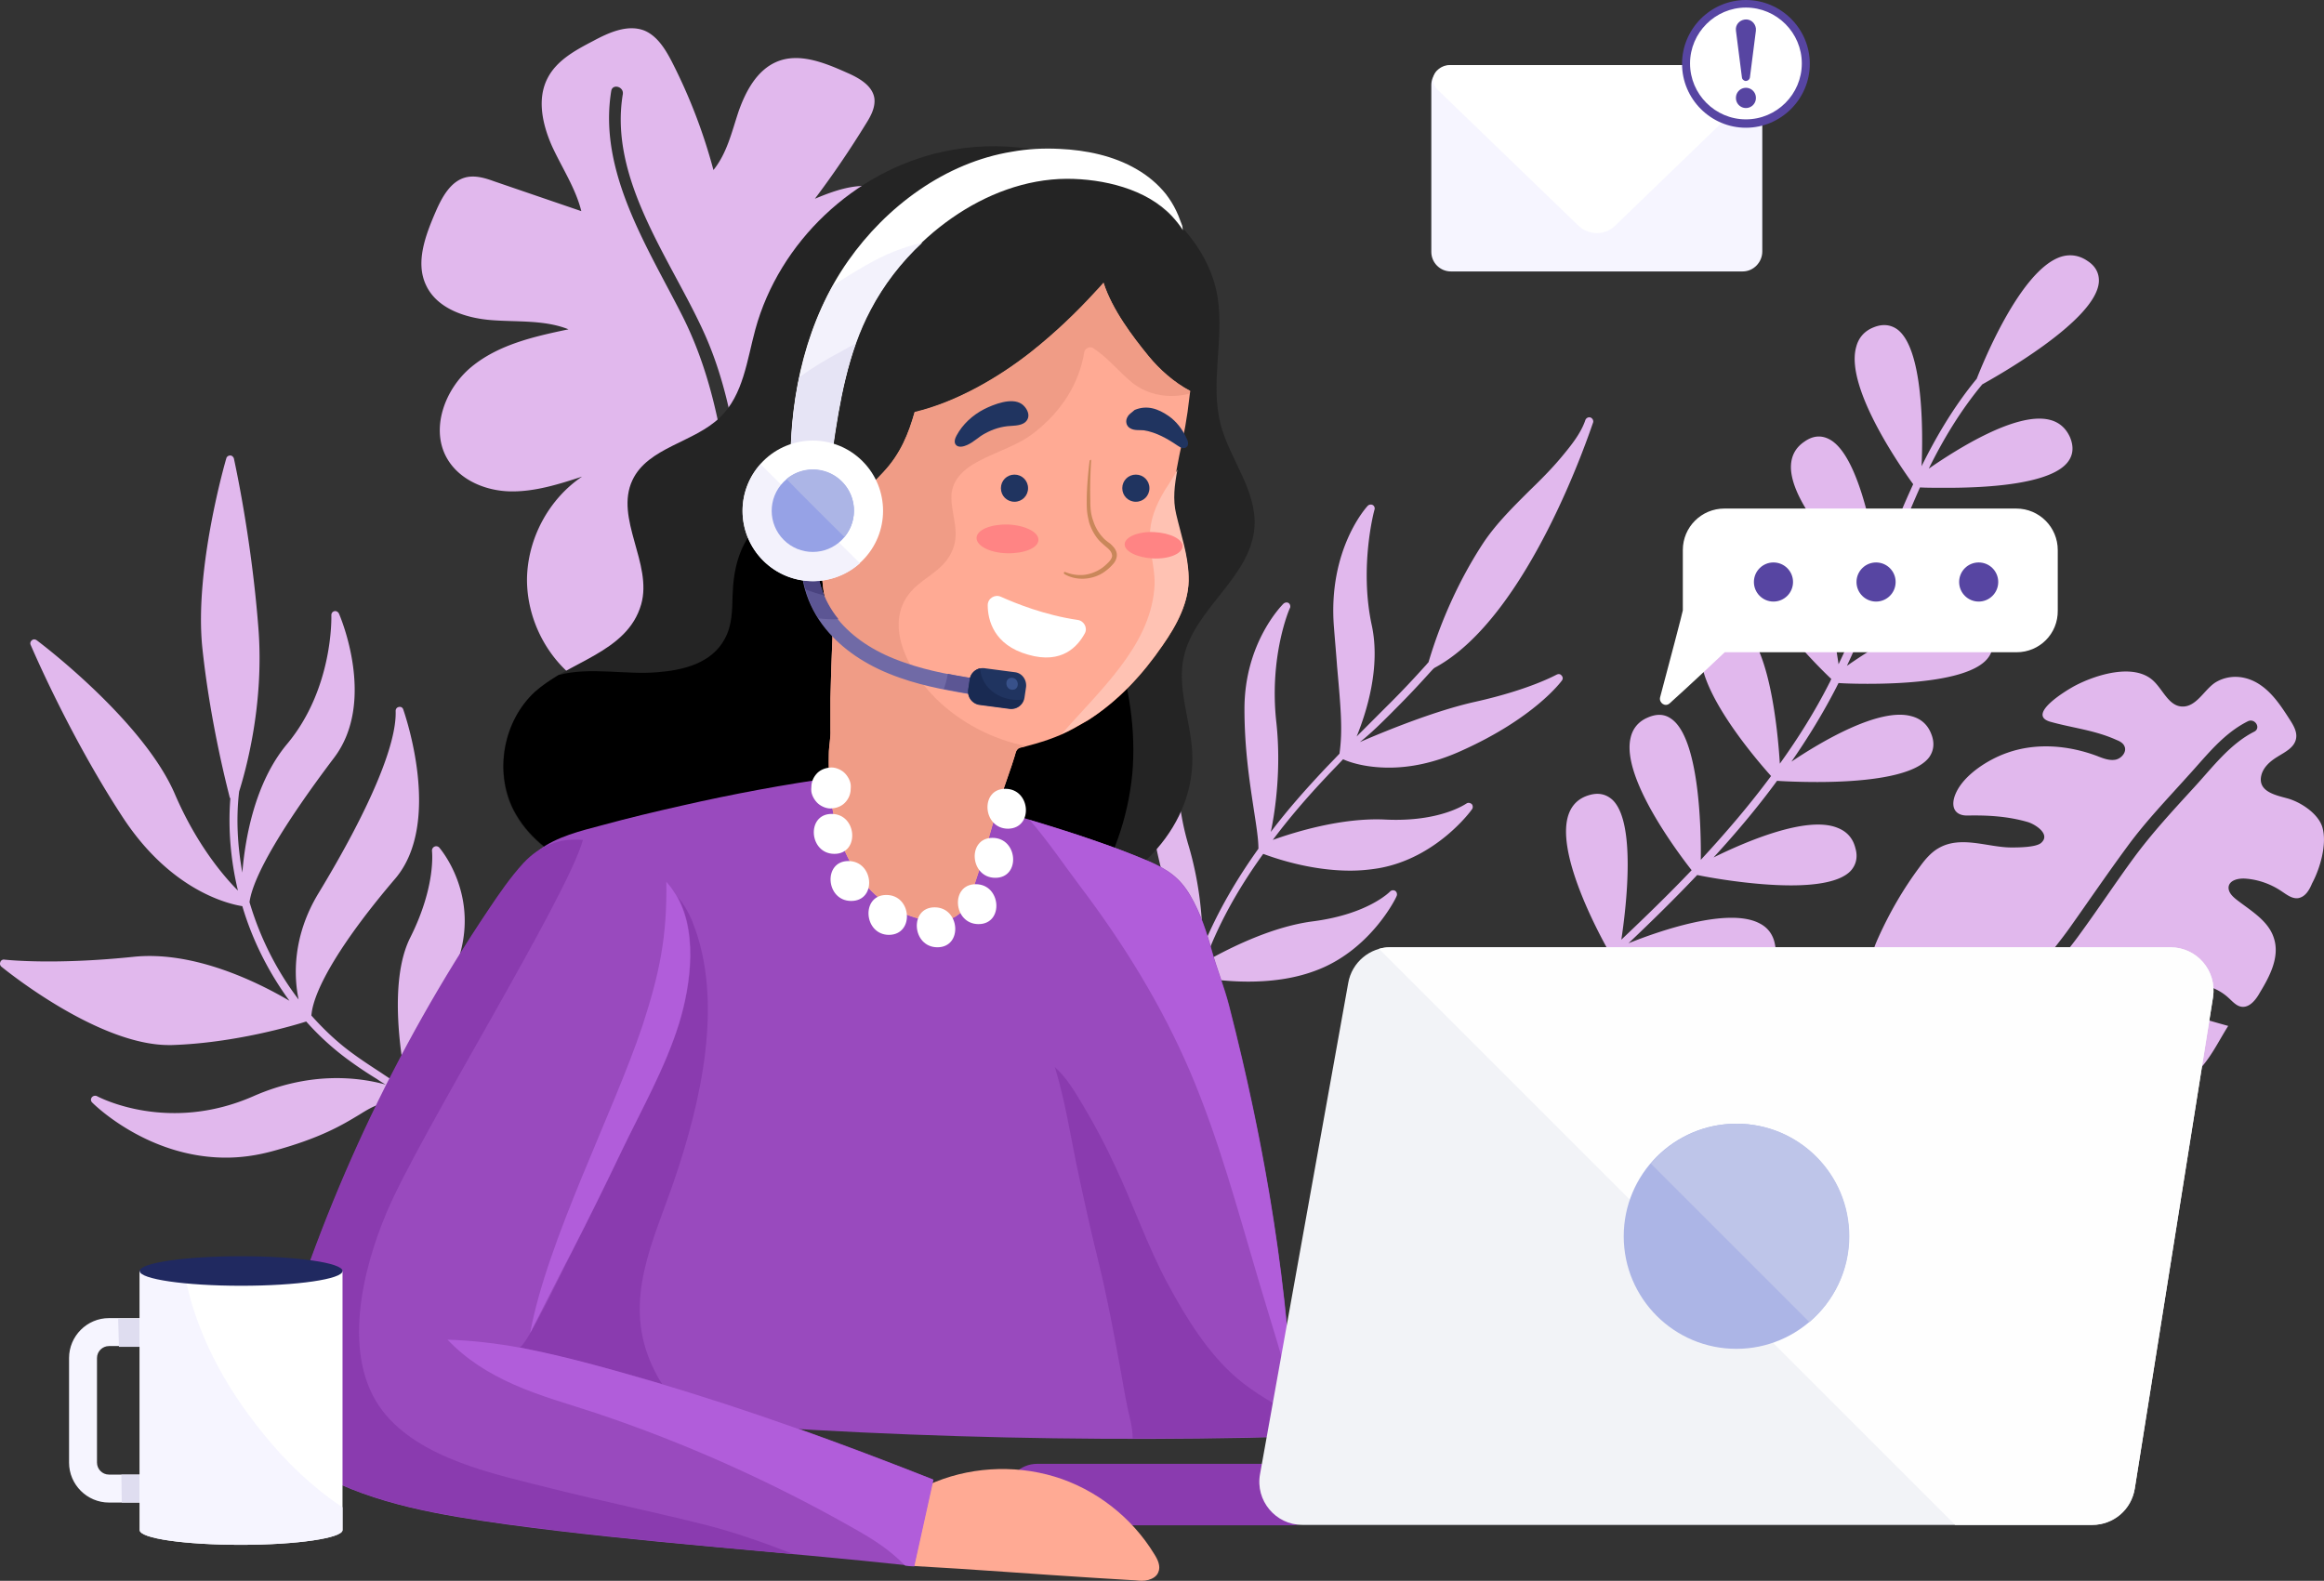 <svg width="653.936" height="444.88" fill="none" xmlns="http://www.w3.org/2000/svg"><rect width="100%" height="100%" fill="#333333" stroke="none"/><path d="M117.62 309.16c0-10.22 2.36-16.17 6.18-25.72 1.46-3.48 3.03-7.53 4.83-12.47 6.85-18.88-4.95-32.36-5.06-32.47-.33-.34-.89-.45-1.34-.22-.46.22-.68.67-.68 1.12 0 .11 1.24 9.77-6.07 24.38-6.4 12.58-2.47 35.05-.78 43.14-2.47-1.8-5.06-3.37-7.53-5.06-2.58-1.68-5.17-3.37-7.64-5.17-4.38-3.14-8.31-6.85-11.91-10.89.56-7.53 9.1-21.57 23.6-38.54 13.36-15.72 2.69-46.28 2.24-47.63-.22-.56-.67-.79-1.23-.67-.56.11-.9.56-.9 1.12.34 9.44-7.42 27.75-21.8 51.45-7.3 12.14-6.85 23.37-5.5 29.77-6.18-8.09-10.9-17.52-13.82-27.41 1.01-7.41 9.55-21.79 23.82-40.67 11.9-15.72 1.79-39.54 1.34-40.55-.22-.45-.78-.79-1.23-.68-.56.12-.9.57-.9 1.13 0 .22.67 20.56-12.47 36.28-9.1 10.9-11.8 26.63-12.58 36.18-1.35-7.53-1.8-15.17-.9-22.81 1.68-5.39 7.19-24.38 5.39-46.4-2.02-25.84-6.85-47.18-6.85-47.29-.11-.45-.56-.9-1.01-.9-.57 0-1.01.34-1.13.79-.11.33-9.1 31.11-6.74 53.47 2.36 22.25 7.64 41.57 7.64 41.79 0 .12.11.34.23.45-.68 8.65.11 17.53 2.13 25.95-4.04-4.04-11.68-13.03-17.75-27.18-8.87-20.56-37.63-42.36-38.87-43.26-.45-.33-1.01-.33-1.35 0-.45.34-.56.9-.33 1.35.11.23 10.67 25.17 25.72 48.2 13.71 21.12 30.22 24.71 33.82 25.28 2.81 9.54 7.41 18.64 13.25 26.62-8.98-5.28-26.96-14.15-43.92-12.36-22.81 2.36-36.06.79-36.29.79-.45-.11-1.01.22-1.12.67-.23.45-.11 1.01.33 1.35 1.13.9 27.08 22.02 47.08 22.02h.78c17.75-.56 34.38-5.51 37.86-6.63 3.6 4.05 7.64 7.75 12.14 11.01 2.47 1.8 5.16 3.6 7.75 5.17.78.56 1.68 1.12 2.47 1.57-8.2-2.24-21.57-3.59-37.19 3.26-24.26 10.67-43.81.11-44.04 0-.45-.23-1.12-.11-1.46.34-.33.45-.33 1.01.12 1.46.22.22 15.39 15.5 37.63 15.5 4.16 0 8.43-.56 13.03-1.8 13.71-3.7 19.89-7.52 24.38-10.22 4.72-2.92 7.19-4.38 15.06-3.26 6.29 5.06 10.22 10.45 11.79 16.07.11.45.56.78 1.13.78h.33c.56-.11.9-.78.79-1.34-1.8-5.85-5.96-11.58-12.47-16.86ZM391.74 200.42l1.12-1.13c3.37-3.37 6.63-6.85 9.66-10.22.34-.34.68-.79 1.13-1.12 26.51-14.16 43.81-66.85 44.6-68.98.22-.56-.12-1.24-.68-1.46-.56-.23-1.23.11-1.46.67-1.24 3.71-3.93 7.08-6.74 10.45-2.81 3.37-5.95 6.51-8.99 9.44-4.49 4.49-9.21 9.1-12.92 14.6-6.51 9.89-11.91 21.57-15.5 33.7-.34.34-.67.79-1.01 1.13-3.03 3.37-6.29 6.85-9.66 10.22l-1.13 1.12c-2.81 2.81-5.61 5.62-8.42 8.43 2.92-7.19 6.74-19.66 4.27-31.23-3.6-16.52.67-32.47.78-32.69.12-.45-.11-1.02-.56-1.24-.45-.22-1.01-.11-1.35.22-.45.45-11.23 12.36-9.54 34.04.33 4.27.67 7.98.89 11.13 1.13 12.69 1.58 18.08.68 24.6-1.57 1.69-3.26 3.37-4.83 5.06-4.5 4.83-9.55 10.44-14.49 16.96 1.34-6.4 2.92-17.98 1.57-30.67-2.14-18.76 3.7-32.24 3.82-32.36.22-.44 0-1.12-.34-1.34-.45-.34-1.01-.23-1.46.11-.45.45-11.01 11.01-11.01 29.66 0 11.23 1.46 20.56 2.58 27.97.68 4.49 1.35 8.43 1.35 11.35-5.95 8.31-11.57 17.75-15.73 27.97.12-6.74-.56-17.52-3.93-28.87-5.39-18.09-2.02-32.47-2.02-32.58.11-.56-.11-1.01-.67-1.24-.45-.22-1.13-.11-1.35.34-.34.56-8.88 12.81-5.62 31.12 2.02 11.01 5.06 19.88 7.53 27.07 1.57 4.5 2.92 8.32 3.37 11.35-.68 2.02-1.24 4.16-1.8 6.29-.11.56.22 1.24.79 1.35h.22c.56 0 1.01-.34 1.13-.9.44-1.91 1-3.82 1.57-5.73 2.24.45 7.41 1.24 13.7 1.24 5.73 0 12.47-.68 18.76-3.04 15.39-5.61 22.7-20.33 22.92-21 .23-.45.12-1.13-.33-1.46-.45-.34-1.13-.23-1.46.11-.12.11-6.18 6.4-21.69 8.42-12.36 1.58-24.94 8.32-30.56 11.46 3.6-10 8.99-19.99 16.52-30.44 3.03 1.12 13.14 4.72 24.49 4.72 2.58 0 5.28-.23 7.98-.68 16.18-2.81 25.95-16.06 26.29-16.62.33-.45.22-1.13-.12-1.46-.45-.34-1.01-.45-1.46-.12-.11 0-7.3 5.28-22.92 4.5-12.13-.57-25.27 3.48-31.56 5.73 4.38-5.85 9.43-11.8 15.28-17.98 1.46-1.57 3.03-3.14 4.49-4.72 1.68.79 6.18 2.36 12.92 2.36 5.5 0 12.47-1.12 20.56-4.83 20.22-9.1 27.75-19.21 28.08-19.66.34-.45.34-1.01-.11-1.46-.34-.45-.9-.45-1.35-.22-.11 0-7.3 4.15-22.92 7.64-11.12 2.47-24.94 8.08-32.46 11.34 3.14-2.47 6.18-5.5 9.1-8.42ZM271.87 126.72c-3.49-7.75-11.24-12.92-19.33-15.39-8.09-2.47-16.74-2.47-25.27-2.47 4.6-5.62 12.13-7.87 18.98-10.56 6.85-2.7 14.04-6.97 15.73-14.05 1.12-4.49-.34-9.21-1.69-13.7-2.02-6.52-4.6-13.82-10.78-16.85-6.29-3.04-13.82-.45-20.22 2.24 5.17-6.85 9.89-13.82 14.38-21.12 1.35-2.13 2.69-4.6 2.36-7.19-.56-3.59-4.38-5.73-7.76-7.19-6.29-2.81-13.48-5.73-19.77-3.03-5.5 2.36-8.65 8.2-10.67 13.93-1.91 5.73-3.26 11.79-7.08 16.51a153.757 153.757 0 0 0-11.68-30.44c-1.8-3.48-4.05-7.19-7.64-8.76-4.72-1.91-10 .44-14.6 2.92-4.95 2.58-10.12 5.39-12.7 10.33-3.15 5.96-1.46 13.26 1.24 19.33 2.8 6.06 6.62 11.79 8.2 18.19-8.2-2.8-16.4-5.61-24.61-8.42-2.47-.9-5.16-1.69-7.75-1.12-4.38 1.01-6.85 5.61-8.65 9.77-2.81 6.52-5.73 14.15-2.7 20.56 3.04 6.63 11.13 9.32 18.43 9.88 7.3.57 14.94-.11 21.68 2.59-9.66 2.02-19.66 4.27-27.3 10.56-7.64 6.29-11.79 17.86-6.63 26.18 3.6 5.84 10.79 8.76 17.64 8.87 6.85.11 13.6-2.02 20.11-4.16-9.32 6.29-15.28 17.3-15.5 28.65-.12 11.24 5.5 22.47 14.71 28.99 24.61 17.52 58.2-6.41 80.11-18.09 8.98-4.72 17.75-10.34 23.81-18.43 6.41-8.08 9.1-19.32 4.95-28.53Zm-62.13 42.35c-4.83-27.3-4.94-54.82-17.75-80.21-9.77-19.32-23.7-40.56-20-63.25.34-2.13 3.6-1.24 3.26.9-3.93 23.7 13.03 45.83 22.47 66.28 11.01 23.71 10.79 49.99 15.28 75.27.34 2.25-2.81 3.15-3.26 1.01ZM590.59 79.31c.11-2.36-.9-4.38-3.15-5.84-2.25-1.58-4.83-2.02-7.42-1.24-11.9 3.71-22.91 32.13-23.81 34.38-6.41 7.75-11.46 16.4-15.51 24.6.45-10 .45-33.14-6.85-38.53-1.91-1.35-4.16-1.57-6.63-.56-2.58 1.01-4.27 2.92-4.94 5.61-3.26 11.91 14.27 36.07 16.06 38.54a258.82 258.82 0 0 0-3.7 8.42c-2.14 5.06-4.16 10.34-6.07 15.28-1.57-9.88-5.84-32.69-14.15-36.51-2.14-1.01-4.39-.79-6.63.79-2.36 1.57-3.6 3.7-3.82 6.4-.9 11.57 18.65 30.56 22.69 34.27-2.92 7.41-5.84 14.83-9.32 22.01-1.35-9.32-5.51-33.59-13.93-37.52-2.14-1.01-4.39-.78-6.63.68-2.36 1.46-3.71 3.7-3.93 6.4-1.01 11.68 18.76 31.12 22.46 34.6-.22.34-.33.79-.56 1.13-4.04 7.97-8.76 15.5-13.93 22.69-.56-9.21-2.92-34.04-11.12-38.76-2.02-1.12-4.27-1.12-6.63.22-2.47 1.35-3.93 3.38-4.38 6.07-1.8 11.35 15.73 31.57 19.66 35.95-6.07 8.2-12.81 16.07-19.77 23.59.11-8.98-.45-34.49-8.43-39.77-1.91-1.34-4.15-1.34-6.63-.22-2.58 1.12-4.15 3.14-4.71 5.73-2.59 11.23 13.59 32.58 17.19 37.18-6.41 6.74-13.04 13.15-19.78 19.55 1.46-9.66 4.16-33.25-2.58-39.43-1.8-1.57-3.93-2.02-6.52-1.24-2.69.79-4.6 2.48-5.61 5.06-4.16 10.56 8.08 33.36 11.23 38.98-4.49 4.16-8.99 8.32-13.48 12.47-.45.45-.45 1.13-.11 1.58.22.22.56.33.78.33.23 0 .56-.11.79-.33 4.38-4.05 8.87-8.09 13.37-12.36 1.34.45 19.1 5.61 32.01 5.61 4.95 0 9.1-.78 11.46-2.8 1.8-1.58 2.48-3.71 1.91-6.41-.45-2.69-1.91-4.83-4.38-6.06-8.76-4.61-28.2 2.13-36.85 5.61 6.52-6.18 13.04-12.58 19.33-19.21 2.58.56 15.28 2.92 26.4 2.92 7.19 0 13.82-1.01 16.74-4.04 1.57-1.69 2.13-3.93 1.35-6.52-.68-2.69-2.36-4.6-4.95-5.61-8.65-3.6-26.06 3.93-34.94 8.31 6.29-6.85 12.36-14.04 17.87-21.57 1.34.11 5.84.34 11.34.34 11.24 0 27.08-1.13 31.46-6.97 1.35-1.91 1.57-4.16.56-6.63-1.01-2.58-2.92-4.27-5.62-4.94-9.1-2.47-25.5 7.3-33.7 12.81 4.61-6.63 8.88-13.6 12.58-20.79.23-.45.45-.9.68-1.34 1.34.11 4.38.22 8.2.22 11.23 0 29.54-1.01 34.04-7.53 1.35-1.91 1.46-4.15.45-6.63-1.13-2.58-3.04-4.26-5.62-4.94-9.55-2.47-26.96 8.65-34.71 14.04 3.25-6.96 6.17-14.15 8.87-21.23 4.95-.11 36.29-1.01 41.79-10.22 1.24-2.02 1.24-4.27 0-6.63-1.23-2.47-3.26-4.05-5.95-4.49-9.89-1.91-27.08 11.01-34.04 16.74 2.02-5.17 4.04-10.56 6.18-15.73 1.12-2.7 2.36-5.62 3.71-8.65 1.57.11 4.26.11 7.75.11 11.23 0 29.54-1.01 34.04-7.53 1.34-1.91 1.46-4.15.45-6.63-1.13-2.58-3.04-4.27-5.62-4.94-9.33-2.47-26.18 8.2-34.15 13.71 3.93-7.98 8.87-16.29 15.05-23.71 3.37-1.91 32.13-17.86 32.81-28.87ZM653.5 232.88c-1.13-3.93-6.18-7.19-9.89-8.2-3.26-.9-8.43-1.91-7.3-6.51.56-2.25 2.47-3.94 4.49-5.17 2.14-1.35 4.83-2.59 5.28-5.17.34-1.8-.67-3.59-1.68-5.17-2.59-4.04-5.28-8.2-9.44-10.56-3.6-2.02-7.87-2.24-11.46-.11-3.15 1.91-5.39 6.97-9.44 6.85-3.82-.11-5.39-4.72-8.2-7.3-5.5-5.05-16.29-1.57-22.02 1.46-2.13 1.12-13.82 8.09-6.96 10.11 6.4 1.8 12.58 2.36 18.76 5.17.9.34 1.8.9 2.13 1.69.79 1.57-.78 3.48-2.47 3.82-1.68.33-3.48-.34-5.17-1.02-8.08-3.03-17.18-3.82-25.38-.89-5.17 1.79-12.25 6.17-14.5 11.57-1.46 3.48-.33 6.18 3.49 6.06 5.72-.11 11.23.23 16.73 1.8 2.03.56 6.63 3.37 3.94 5.84-1.35 1.35-6.63 1.35-8.43 1.35-6.63 0-14.27-3.48-20.56.23-2.13 1.23-3.82 3.25-5.28 5.28-4.6 6.17-8.42 12.8-11.57 19.77-1.46 3.26-2.92 6.96-1.57 10.45 1.91 4.83 7.08 7.86 11.12 10.78 4.49 3.26 9.1 6.4 13.93 9.33 1.01.56 1.91 1.12 2.92 1.68 8.76 5.05 18.09 9.44 27.64 12.69 6.96 2.36 14.6 4.27 21.68 2.25 5.28-1.57 9.55-5.17 13.48-8.87 4.05-3.82 6.18-8.54 9.21-13.37-4.49-1.24-8.98-2.59-13.37-3.82-1.91-.56-4.27-1.58-4.38-3.6-.11-1.91 1.8-3.14 3.6-3.7 4.83-1.58 10.45-.23 14.15 3.14 1.13 1.01 2.25 2.36 3.71 2.58 2.25.34 4.05-1.9 5.17-3.93 2.81-4.6 5.62-10 4.04-15.16-1.46-5.06-6.51-7.87-10.67-11.12-1.12-.9-2.25-2.03-2.14-3.49.23-1.91 2.7-2.47 4.61-2.36 3.6.23 7.08 1.46 10 3.37 1.57 1.01 3.14 2.36 4.94 2.14 2.03-.34 3.15-2.25 3.94-4.16 2.24-4.16 4.26-11.01 2.92-15.73Zm-19.21-26.96c-6.86 3.48-11.69 10-16.86 15.62-5.95 6.51-11.91 12.92-17.18 20.11-5.17 7.07-10 14.38-15.17 21.45-4.61 6.41-11.01 12.92-13.37 20.56-.67 2.02-3.93 1.24-3.26-.9 2.47-7.97 8.88-14.6 13.71-21.34 5.5-7.75 10.78-15.5 16.4-23.14 5.17-7.08 11.23-13.37 17.08-19.89 5.16-5.62 9.88-11.91 16.85-15.39 2.02-1.01 3.82 1.91 1.8 2.92Z" fill="#E1B8ED"/><path d="M335.45 211.31c-.56-8.87-4.27-17.75-2.36-26.4 3.03-13.7 18.88-22.47 19.89-36.51.78-10.33-6.97-19.1-9.55-29.1-2.92-11.45 1.01-23.7-.79-35.5-2.47-15.95-16.4-27.75-30.22-34.71-14.38-7.3-31.23-9.89-47.07-6.4-24.94 5.39-46.06 25.39-52.8 49.99-2.36 8.65-3.37 18.42-9.89 24.71-7.3 7.19-20.33 8.43-24.71 17.75-5.06 10.79 5.73 23.48 2.47 34.94-3.93 13.71-20.67 16.07-30 24.72-8.87 8.2-11.46 22.36-6.07 33.14 3.71 7.3 10.57 12.81 18.09 16.07 7.53 3.25 15.84 4.6 24.04 5.39 14.16 1.23 28.43.9 42.36-1.24 11.01-1.57 22.24-4.27 33.14-1.91 13.7 2.92 23.59 11.35 38.08 7.98 19.44-4.5 36.74-22.13 35.39-42.92Z" fill="#242424"/><path d="M300.06 254.23c2.14-.45 4.38-1.12 6.41-2.02 6.74-10.11 10.89-21.91 12.13-34.27 1.12-12.24-.9-24.94-4.72-36.51-2.13-6.52-4.94-13.14-9.44-18.43-4.71-5.5-10.56-6.73-17.63-6.17-12.14 1.01-22.36 1.91-32.92-5.06-5.96-3.93-11.01-10.11-18.2-11.79-8.09-1.8-16.63 1.91-22.25 7.63-5.39 5.4-7.07 12.47-7.3 19.89-.11 4.27-.11 8.54-2.24 12.36-3.71 6.85-11.69 8.76-18.88 9.32-8.99.79-18.98-1.57-27.86.79-2.36 1.46-4.6 2.92-6.63 4.72-8.87 8.2-11.46 22.35-6.06 33.14 3.7 7.3 10.56 12.8 18.08 16.06 7.53 3.26 15.84 4.61 24.05 5.4 14.15 1.23 28.42.89 42.35-1.24 11.01-1.57 22.24-4.27 33.14-1.91 13.59 2.92 23.48 11.46 37.97 8.09Z" fill="#000"/><path d="M169.52 232.21c7.41-2.02 14.94-3.82 22.47-5.51 14.27-3.25 28.76-5.95 43.25-7.97 5.84-.79 12.58 1.12 18.31 2.24 7.19 1.47 14.27 3.38 21.35 5.4 10.89 3.14 21.9 6.29 32.58 10 5.39 1.91 10.67 3.82 15.95 6.06 5.17 2.25 8.65 4.61 11.57 9.66 2.81 4.83 4.61 10.23 6.07 15.62 1.46 5.17 3.48 10.11 4.83 15.39 10.22 39.77 16.96 80.21 18.31 121.22-71.9 2.02-144.7-.9-216.15-8.31-2.36-2.81-4.83-5.51-7.3-8.21-2.02-2.24-5.17-4.83-6.4-7.63-1.01-2.36-.68-5.62-.9-8.09-.34-3.82-.45-7.53-.57-11.35-.33-15.17 1.02-30.33 4.05-45.16 3.93-19.66 5.62-39.77 9.21-59.54.9-4.72 1.46-13.82 5.62-16.86 4.83-3.7 11.8-5.39 17.75-6.96Z" fill="#994ABE"/><path d="M183 383.2c-7.53-17.86.9-34.04 6.63-50.78 7.53-22.02 14.27-50.56 5.17-73.14-1.58-3.82-3.93-7.41-7.42-9.77-9.55-6.85-28.76-.22-40.22-1.12-.56 2.81-.89 5.61-1.23 7.64-3.48 19.77-5.28 39.88-9.21 59.54-2.92 14.83-4.27 30.11-4.05 45.16.11 3.82.22 7.53.56 11.35.23 2.47-.11 5.73.9 8.09 1.24 2.8 4.38 5.39 6.41 7.63 2.47 2.7 4.94 5.4 7.3 8.21 15.73 1.68 31.57 3.03 47.41 4.26-5.17-4.83-9.44-10.44-12.25-17.07Z" fill="#8A3BAF"/><path d="M304 249.51c12.24 16.18 22.91 33.48 30.89 52.13 8.09 18.98 13.37 38.87 19.21 58.53 3.26 11.12 6.97 22.13 9.55 33.48-2.02-37.41-8.54-74.26-17.86-110.55-1.35-5.28-3.37-10.22-4.83-15.39-1.46-5.39-3.26-10.79-6.07-15.62-2.92-4.94-6.4-7.41-11.57-9.66-5.17-2.24-10.56-4.27-15.95-6.06-5.85-2.03-11.8-3.82-17.64-5.62 5.17 5.95 9.77 12.81 14.27 18.76Z" fill="#B15DDA"/><path d="M348.26 388.03c-8.31-7.08-14.38-16.96-19.55-26.51-5.84-10.79-9.77-22.47-15.05-33.59-2.59-5.62-5.51-11.13-8.65-16.41-2.36-3.93-4.72-8.09-8.2-11.23 2.69 8.76 4.15 17.75 5.95 26.74 2.02 9.66 4.16 19.32 6.52 28.87 2.36 9.66 4.15 19.43 5.95 29.21.9 5.05 1.69 10 2.92 14.94.34 1.57.56 3.15.56 4.72 15.06 0 30.11-.23 45.16-.56-.11-2.14-.11-4.27-.22-6.41-5.28-2.69-10.67-5.84-15.39-9.77Z" fill="#8A3BAF"/><path d="M334.67 111.89c.11-.56.11-1.24.22-1.8-4.49-2.36-8.54-5.95-11.68-9.77-4.5-5.51-10.23-13.03-12.7-20.67-.67.78-1.35 1.57-2.13 2.36-5.62 6.17-11.69 11.9-18.2 17.07-9.1 7.19-21.01 14.16-32.81 16.97-1.68 5.95-3.93 11.68-8.76 16.85-4.49 4.94-10 9.43-16.18 12.58-.33 1.69-.67 3.48-.78 5.17-.56 4.6-.68 9.32-.12 14.04.45 5.06 2.81 9.89 2.7 14.94-.22 5.62-.45 11.35-.56 16.97v8.87c.11 2.36-.45 4.5-.45 6.85-.11 5.85.22 11.8 1.46 17.64 1.46 6.86 4.27 13.6 8.76 18.88 4.5 5.39 10.9 9.32 17.87 10.22 2.8.34 5.84.22 8.08-1.46 2.48-1.69 3.6-4.72 4.5-7.64 2.13-6.29 3.93-12.58 5.73-18.99 1.46-5.28 3.26-10.33 5.05-15.5.23-.79.57-1.69.79-2.47.22-.56.34-1.57.79-2.02.33-.45.89-.57 1.46-.68 4.83-1.23 9.99-2.81 14.38-5.28 1.34-.78 2.81-1.57 4.15-2.36 8.43-5.39 15.28-12.8 20.9-21.01 3.93-5.61 7.64-12.35 7.3-19.43-.22-6.07-2.36-11.57-3.71-17.41-1.34-5.62.12-11.24 1.13-16.74 1.23-5.4 2.24-10.79 2.81-16.18Z" fill="#FFAA94"/><path d="M330.96 144.69c-1.01-4.15-.45-8.31.34-12.47-1.13 2.03-2.36 3.94-3.6 5.85-2.47 4.15-4.16 8.2-4.16 13.03 0 5.05 1.8 9.77 1.24 14.83-1.46 16.17-15.5 28.53-26.06 40.66 1.12-.56 2.24-1.12 3.37-1.68 1.34-.79 2.81-1.57 4.15-2.36 8.43-5.39 15.28-12.81 20.9-21.01 3.93-5.61 7.64-12.36 7.3-19.43-.11-5.96-2.13-11.58-3.48-17.42Z" fill="#FFC2B3"/><path d="M263.22 196.48c-8.2-8.2-15.85-22.8-4.95-31.9 3.49-2.92 7.42-4.83 9.44-9.1 2.58-5.17.22-9.78 0-15.06-.23-4.94 3.14-8.2 7.3-10.44 5.51-3.04 11.46-4.5 16.4-8.54 7.19-5.73 12.25-13.37 13.71-22.47.23-1.01 1.68-1.57 2.47-1.01 4.16 2.7 7.08 6.51 10.9 9.66 4.61 3.71 10.67 4.61 16.29 3.15 0-.23.11-.45.11-.79-4.49-2.36-8.54-5.95-11.68-9.77-4.5-5.51-10.23-13.04-12.7-20.68-.67.79-1.35 1.58-2.13 2.36-5.62 6.18-11.69 11.91-18.2 17.08-9.1 7.19-21.01 14.16-32.81 16.96-1.68 5.96-3.93 11.69-8.76 16.85-4.49 4.95-10 9.44-16.18 12.59-.33 1.68-.67 3.48-.78 5.16-.56 4.61-.68 9.33-.12 14.05.45 5.05 2.81 9.88 2.7 14.94-.22 5.62-.45 11.35-.56 16.96v8.88c.11 2.36-.45 4.49-.45 6.85-.11 5.84.22 11.8 1.46 17.64 1.46 6.85 4.27 13.59 8.76 18.87 4.5 5.4 10.9 9.33 17.87 10.23 2.8.33 5.84.22 8.08-1.46 2.48-1.69 3.6-4.72 4.5-7.64 2.13-6.29 3.93-12.59 5.73-18.99 1.46-5.28 3.26-10.33 5.05-15.5.23-.79.57-1.69.79-2.47.22-.57.34-1.58.79-2.03.33-.45.89-.56 1.46-.67.33-.11.67-.22 1.01-.22-9.44-1.91-18.43-6.52-25.5-13.49Z" fill="#F09C86"/><path d="M284.45 119.87c1.8-.12 4.15-.23 4.83-2.25.45-1.46-.68-3.15-1.8-3.93-2.81-1.91-7.86.11-10.56 1.46-3.26 1.68-6.07 4.27-7.75 7.41-.45.79-.79 1.91-.23 2.59.68.89 2.14.56 3.15.11 2.02-.9 3.15-2.25 5.06-3.26 2.24-1.24 4.71-2.02 7.3-2.13ZM289.28 137.39c0 2.14-1.69 3.82-3.82 3.82-2.14 0-3.82-1.68-3.82-3.82 0-2.13 1.68-3.82 3.82-3.82 2.13 0 3.82 1.69 3.82 3.82ZM323.43 137.39c0 2.14-1.68 3.82-3.82 3.82-2.13 0-3.82-1.68-3.82-3.82 0-2.13 1.69-3.82 3.82-3.82 2.14 0 3.82 1.69 3.82 3.82Z" fill="#203460"/><path d="M292.2 152c-.11 2.24-4.04 3.82-8.88 3.7-4.83-.11-8.64-2.13-8.53-4.38.11-2.24 4.04-3.82 8.87-3.71 4.83.23 8.65 2.14 8.54 4.39ZM332.76 153.79c-.12 2.03-3.83 3.6-8.32 3.37-4.49-.22-8.09-2.02-7.98-4.04.12-2.02 3.82-3.6 8.32-3.37 4.49.22 8.09 2.02 7.98 4.04Z" fill="#FF8484"/><path d="M281.64 167.95c4.27 1.91 12.36 5.17 21.57 6.51 1.8.23 2.92 2.25 2.02 3.82-1.91 3.49-6.29 8.77-15.95 5.96-9.66-2.7-11.35-9.78-11.35-13.93 0-1.91 2.02-3.15 3.71-2.36Z" fill="#FFF"/><path d="M317.81 116.61c-.22.22-.33.33-.45.56-.78 1.12-.56 2.7.68 3.37 1.12.67 2.58.45 3.82.56 3.48.56 6.63 2.36 9.43 4.27.45.23.79.56 1.24.67.45.12 1.01.12 1.35-.22.67-.56.45-1.69 0-2.47-1.12-2.47-2.81-4.72-5.06-6.29-2.92-2.02-6.06-3.15-9.55-1.69-.45.45-1.01.79-1.46 1.24Z" fill="#203460"/><path d="M307.03 129.53c-.23 3.82-.34 7.64-.23 11.46 0 1.91.12 3.7.79 5.5.56 1.8 1.46 3.37 2.7 4.72.56.67 1.34 1.24 2.13 1.8.68.67 1.57 1.46 1.8 2.69.11.57 0 1.24-.23 1.8a4.12 4.12 0 0 1-.89 1.35c-.68.79-1.47 1.46-2.25 2.02-3.26 2.36-7.98 2.7-11.35.68-.11-.12-.22-.23-.11-.45.11-.12.22-.23.34-.12 1.68.68 3.59 1.01 5.39.79 1.8-.22 3.48-.9 4.94-1.91.79-.56 1.35-1.12 2.03-1.8.56-.67 1.01-1.35.78-2.02-.11-.67-.67-1.35-1.35-1.91-.67-.56-1.46-1.24-2.13-1.91-1.35-1.46-2.36-3.37-2.92-5.17-.23-1.01-.45-1.91-.56-2.92-.12-1.01-.12-1.91-.12-2.92 0-3.82.34-7.64.79-11.46 0-.11.11-.34.34-.22 0-.34.11-.23.11 0Z" fill="#C9875A"/><path d="M237.49 217.38c-1.01-.9-2.7-1.57-4.05-1.35-1.46.11-2.92.79-3.82 1.91-1.01 1.24-1.35 2.47-1.35 4.05v.33c0 1.35.9 2.92 1.91 3.82 1.02.9 2.7 1.58 4.05 1.35 1.46-.11 2.92-.79 3.82-1.91 1.01-1.23 1.35-2.47 1.35-4.04v-.34c0-1.35-.9-2.92-1.91-3.82ZM234.01 229.06c-7.19 0-6.41 11.24.78 11.24s6.41-11.24-.78-11.24ZM238.72 242.32c-7.19 0-6.4 11.23.79 11.23 7.3 0 6.4-11.23-.79-11.23ZM249.4 251.87c-7.19 0-6.41 11.23.78 11.23 7.19-.11 6.41-11.23-.78-11.23ZM262.99 255.35c-7.19 0-6.4 11.24.79 11.24s6.4-11.24-.79-11.24ZM274.56 248.84c-7.19 0-6.4 11.23.79 11.23s6.4-11.23-.79-11.23ZM279.28 235.8c-7.19 0-6.4 11.24.79 11.24s6.4-11.24-.79-11.24ZM282.88 221.99c-7.19 0-6.41 11.23.78 11.23 7.19-.11 6.41-11.23-.78-11.23ZM284.78 42.69c-18.76 3.03-35.38 15.39-46.17 30.78-11.57 16.51-16.29 37.07-16.18 57.29 3.71-2.02 7.64-3.48 11.8-4.27 1.91-13.36 4.27-27.3 10.67-39.32 10.45-19.77 32.25-36.73 55.28-36.85 10.22 0 22.35 2.81 29.54 10.45 1.13 1.24 2.25 2.59 3.15 4.05-.11-.23-.11-1.01-.23-1.35-.22-.45-.33-1.01-.56-1.46-.33-.9-.67-1.8-1.12-2.7-.79-1.68-1.8-3.26-2.92-4.72-2.25-2.8-5.06-5.16-8.2-6.96-6.52-3.82-14.27-5.39-21.69-5.73-4.49-.23-8.98 0-13.37.79Z" fill="#FFF"/><path d="M243.78 74.59c-3.15 1.8-6.29 3.71-9.44 5.84-8.42 15.17-11.91 32.92-11.79 50.33 3.7-2.02 7.64-3.48 11.79-4.27 1.91-13.36 4.27-27.3 10.68-39.32 3.59-6.85 8.53-13.37 14.49-18.87-5.51 1.24-10.67 3.37-15.73 6.29Z" fill="#F3F2FC"/><path d="M236.59 98.97c-4.04 2.13-7.98 4.49-11.68 7.19-1.69 8.09-2.48 16.4-2.48 24.6 3.71-2.02 7.64-3.48 11.8-4.27 1.46-9.99 3.15-20.22 6.52-29.77-1.35.68-2.81 1.46-4.16 2.25Z" fill="#E6E4F5"/><path d="M275.91 195.81h-.34c-7.41-1.24-15.05-2.47-22.35-5.06-8.43-2.92-15.05-7.19-19.89-12.58-5.73-6.4-8.65-14.83-7.64-22.47.12-1.23 1.24-2.13 2.48-1.91 1.23.12 2.13 1.24 1.91 2.48-.79 6.4 1.68 13.48 6.51 18.98 4.27 4.83 10.34 8.65 17.98 11.24 6.96 2.47 14.38 3.7 21.68 4.83 1.24.22 2.02 1.34 1.8 2.58-.12 1.12-1.01 1.91-2.14 1.91Z" fill="#706AA6"/><path d="M235.92 174.24c-4.38-5.39-6.52-12.02-5.73-17.97.11-1.24-.68-2.36-1.91-2.48-1.24-.11-2.36.68-2.47 1.91-.79 6.07.89 12.59 4.49 18.32 1.8.22 3.71.33 5.62.22Z" fill="#5C5694"/><path d="M231.87 167.5c-1.57-3.71-2.13-7.64-1.68-11.23.11-1.24-.67-2.36-1.91-2.48-1.24-.11-2.36.68-2.47 1.91-.45 3.37-.12 6.86.89 10.23 1.69.56 3.38 1.23 5.17 1.57Z" fill="#4A4380"/><path d="M276.25 191.32c-3.15-.57-6.29-1.01-9.55-1.69-.23 1.35-.56 2.7-1.01 3.93 0 .12-.12.23-.12.34 3.26.67 6.63 1.24 9.89 1.8h.34c1.12 0 2.02-.79 2.25-1.91.33-1.13-.56-2.25-1.8-2.47Z" fill="#5C5694"/><path d="m285.57 189.18-8.54-1.12a3.736 3.736 0 0 0-4.15 3.14l-.45 3.04a3.736 3.736 0 0 0 3.14 4.15l8.54 1.13c2.02.22 3.82-1.13 4.16-3.15l.45-3.03c.22-2.02-1.12-3.93-3.15-4.16Z" fill="#203460"/><path d="M282.2 196.26c-3.82-1.46-6.18-4.49-6.4-8.2-1.46.34-2.7 1.46-2.92 3.03l-.45 3.03c-.23 2.03 1.12 3.82 3.14 4.16l8.54 1.12c1.8.23 3.49-.89 3.93-2.58-1.91.34-3.82.11-5.84-.56Z" fill="#192A52"/><path d="M284.67 190.75c-2.13 0-1.91 3.37.23 3.37 2.13 0 1.91-3.37-.23-3.37Z" fill="#38518A"/><path d="M242.69 129.78c7.72 7.72 7.72 20.24 0 27.96-7.72 7.72-20.24 7.72-27.96 0-7.72-7.72-7.72-20.24 0-27.96 7.72-7.72 20.24-7.72 27.96 0Z" fill="#FFF" fill-rule="evenodd"/><path d="M214.01 130.65a19.52 19.52 0 0 0-5.06 13.15c0 10.89 8.88 19.77 19.77 19.77 5.06 0 9.78-1.91 13.26-5.06-9.44-9.32-18.65-18.65-27.97-27.86Z" fill="#F3F2FC"/><path d="M236.89 135.58c4.52 4.52 4.52 11.84 0 16.36s-11.84 4.52-16.36 0-4.52-11.84 0-16.36 11.84-4.52 16.36 0Z" fill="#96A2E6" fill-rule="evenodd"/><path d="M237.6 151.1a11.53 11.53 0 0 0 2.7-7.42c0-6.4-5.17-11.57-11.57-11.57-2.81 0-5.4 1.01-7.42 2.7 5.39 5.5 10.79 10.89 16.29 16.29Z" fill="#ACB5E6"/><path d="M567.44 183.56h-82.12c-.45.45-10.11 9.55-15.5 14.38-1.24 1.13-3.04-.11-2.7-1.68 2.25-8.43 6.4-24.15 6.4-24.49V154.8c0-6.51 5.28-11.68 11.69-11.68h82.12c6.52 0 11.69 5.28 11.69 11.68v16.97c.11 6.63-5.17 11.79-11.58 11.79Z" fill="#FFF"/><path d="M504.53 163.79c0 3.04-2.46 5.51-5.51 5.51-3.03 0-5.5-2.47-5.5-5.51 0-3.04 2.47-5.5 5.5-5.5 3.05 0 5.51 2.46 5.51 5.5ZM533.4 163.79c0 3.04-2.46 5.51-5.5 5.51s-5.51-2.47-5.51-5.51c0-3.04 2.47-5.5 5.51-5.5 3.04 0 5.5 2.46 5.5 5.5ZM562.27 163.79c0 3.04-2.46 5.51-5.5 5.51s-5.5-2.47-5.5-5.51c0-3.04 2.46-5.5 5.5-5.5s5.5 2.46 5.5 5.5Z" fill="#5745A2" fill-rule="evenodd"/><path d="M490.37 76.39h-82.12c-3.03 0-5.5-2.47-5.5-5.51V23.92c0-3.03 2.47-5.5 5.5-5.5h82.12c3.04 0 5.51 2.47 5.51 5.5v46.85c0 3.03-2.47 5.62-5.51 5.62Z" fill="#F6F5FF"/><path d="m443.86 63.24-39.32-37.97c-1.57-1.46-1.68-3.93-.22-5.39 1.01-1.01 2.25-1.57 3.71-1.57h82.57c1.46 0 2.81.56 3.71 1.57 1.46 1.46 1.34 3.93-.23 5.39l-39.32 37.97c-2.92 3.15-7.86 3.15-10.9 0Z" fill="#FFF"/><path d="M508.13 17.86c0 9.3-7.55 16.85-16.86 16.85-9.3 0-16.85-7.55-16.85-16.85 0-9.31 7.55-16.85 16.85-16.85 9.31 0 16.86 7.54 16.86 16.85Z" fill="#FFF" fill-rule="evenodd"/><path d="M491.27 35.95c-9.88 0-17.97-8.09-17.97-17.98S481.39 0 491.27 0c9.89 0 17.98 8.08 17.98 17.97 0 9.89-8.09 17.98-17.98 17.98Zm0-33.82c-8.65 0-15.72 7.08-15.72 15.73s7.07 15.73 15.72 15.73c8.66 0 15.73-7.08 15.73-15.73s-7.07-15.73-15.73-15.73Z" fill="#5745A2"/><path d="M494.08 27.52a2.806 2.806 0 1 1-5.61 0 2.804 2.804 0 1 1 5.61 0Z" fill="#5745A2" fill-rule="evenodd"/><path d="m490.15 21.79-1.68-13.14c-.23-1.58.89-2.93 2.47-3.15 1.57-.22 2.92.9 3.14 2.47v.68l-1.68 13.14c-.12.67-.68 1.01-1.24 1.01-.56-.11-1.01-.56-1.01-1.01Z" fill="#5745A2"/><path d="M291.86 411.96h71.57c4.71 0 8.65 3.82 8.65 8.65 0 4.72-3.82 8.65-8.65 8.65h-71.57c-4.72 0-8.65-3.82-8.65-8.65s3.82-8.65 8.65-8.65Z" fill="#8A3BAF"/><path d="M588.79 429.15H366.46c-7.53 0-13.26-6.86-11.91-14.27l24.83-138.3c1.01-5.73 6.06-9.99 11.91-9.99h219.4c7.42 0 13.15 6.62 12.02 14.04l-22.02 138.29c-.89 5.96-5.95 10.23-11.9 10.23Z" fill="#F2F3F7"/><path d="M550.14 429.15h38.53c5.96 0 11.01-4.38 12.02-10.23l22.02-138.29c1.13-7.42-4.49-14.04-12.02-14.04h-219.4c-1.13 0-2.25.11-3.26.45l162.11 162.11Z" fill="#FEFEFE"/><path d="M520.26 347.92c0 17.5-14.19 31.68-31.68 31.68-17.5 0-31.69-14.18-31.69-31.68 0-17.49 14.19-31.68 31.69-31.68 17.49 0 31.68 14.19 31.68 31.68Z" fill="#ACB5E6" fill-rule="evenodd"/><path d="M509.13 372.08c6.86-5.85 11.24-14.5 11.24-24.16 0-17.52-14.16-31.68-31.68-31.68-9.66 0-18.31 4.38-24.16 11.24l44.6 44.6Z" fill="#BEC5E9"/><path d="M261.19 417.91c11.01-5.05 23.93-5.84 35.51-2.36 11.57 3.49 21.79 11.46 28.08 21.8 1.01 1.57 1.91 3.48 1.13 5.17-.45 1.12-1.58 1.79-2.81 2.13-1.24.34-2.36.23-3.6.11-3.71-.22-7.3-.45-11.01-.67-16.4-1.01-34.82-2.47-51.34-3.37-.9 0-1.12-2.36-.9-3.37.56-3.93 1.24-7.87 1.8-11.8.45-3.14 1.35-6.74 4.16-8.09l-1.02.45Z" fill="#FFAA94"/><path d="M137.62 256.03c-26.4 39.32-46.74 82.91-59.88 128.4-1.58 5.51-3.04 11.35-1.35 16.86 1.91 6.06 7.41 10.22 13.03 13.36 16.18 8.88 34.94 11.8 53.25 14.38 38.09 5.17 76.28 7.53 114.48 11.69 1.8-8.09 3.59-16.29 5.39-24.38-37.75-14.94-76.84-28.65-116.39-37.19 1.8.34 13.37-24.15 14.72-26.73 4.83-9.44 9.55-18.99 14.16-28.65 5.61-11.68 12.13-23.14 16.06-35.61 3.48-11.24 5.62-27.3-1.57-37.64-5.28-7.53-14.49-12.58-23.37-13.93-7.3-1.12-13.48.9-18.54 6.29-3.82 3.93-6.96 8.76-9.99 13.15Z" fill="#994ABE"/><path d="M198.96 429.26c-14.61-3.71-29.44-6.74-44.15-10.45-15.51-3.93-36.74-8.2-47.19-21.79-11.68-15.28-5.62-39.89 1.24-55.95 8.99-21.46 50.89-88.86 55.16-104.7-6.52-.57-12.14 1.57-16.74 6.51-3.6 3.93-6.86 8.65-9.78 13.03-26.4 39.32-46.73 82.91-59.87 128.41-1.58 5.51-3.04 11.35-1.35 16.85 1.91 6.07 7.41 10.23 13.03 13.37 16.18 8.88 34.94 11.8 53.25 14.38 26.85 3.6 53.81 5.96 80.66 8.43-7.86-3.04-15.95-5.96-24.26-8.09Z" fill="#8A3BAF"/><path d="M149.19 375.11c2.92-5.73 10.9-21.46 11.57-22.58 4.83-9.44 9.55-18.99 14.16-28.65 5.61-11.68 12.13-23.14 16.06-35.61 3.48-11.24 5.62-27.3-1.57-37.64-.56-.9-1.24-1.68-1.91-2.47.22 15.51-1.91 25.73-6.74 40.56-8.32 24.82-26.85 60.55-31.57 86.39ZM146.38 379.27c-6.85-1.24-13.59-2.03-20.45-2.25 5.17 5.5 11.69 9.55 18.54 12.58 7.53 3.37 15.5 5.51 23.26 8.09 25.16 8.43 49.43 19.32 72.57 32.47 5.39 3.03 10 5.95 14.38 10.45.9.11 1.68.22 2.58.22 1.8-8.09 3.6-16.29 5.4-24.38-25.95-10.22-52.13-19.77-78.87-27.63-12.36-3.6-24.83-7.19-37.41-9.55Z" fill="#B15DDA"/><path d="M44.03 422.86H30.66c-6.17 0-11.23-5.06-11.23-11.24v-29.43c0-6.18 5.06-11.24 11.23-11.24H43.7c2.13 0 3.93 1.8 3.93 3.94 0 2.13-1.8 3.93-3.93 3.93H30.66c-1.79 0-3.37 1.46-3.37 3.37v29.43c0 1.8 1.46 3.37 3.37 3.37h13.26c2.14 0 3.93 1.8 3.93 3.93.12 2.25-1.68 3.94-3.82 3.94Z" fill="#F6F5FF"/><path d="M33.47 379.04H43.7c2.13 0 3.93-1.8 3.93-3.93s-1.8-3.93-3.93-3.93H33.25c.11 2.58.11 5.17.22 7.86ZM44.03 414.99h-9.88c0 2.59.11 5.28.11 7.87h9.77c2.14 0 3.94-1.8 3.94-3.94 0-2.13-1.8-3.93-3.94-3.93Z" fill="#DFDDF0"/><path d="M39.31 357.7v72.91c0 2.36 12.81 4.15 28.54 4.15 15.73 0 28.53-1.91 28.53-4.15V357.7H39.31Z" fill="#FFF"/><path d="M74.03 403.42c-11.12-13.71-19.21-28.87-22.25-45.72H39.31v72.91c0 2.36 12.81 4.15 28.54 4.15 15.73 0 28.53-1.91 28.53-4.15v-6.41c-8.42-5.61-15.95-12.8-22.35-20.78Z" fill="#F6F5FF"/><path d="M96.38 357.7c0 2.29-12.77 4.15-28.53 4.15-15.76 0-28.54-1.86-28.54-4.15 0-2.3 12.78-4.16 28.54-4.16s28.53 1.86 28.53 4.16Z" fill="#202960" fill-rule="evenodd"/></svg>